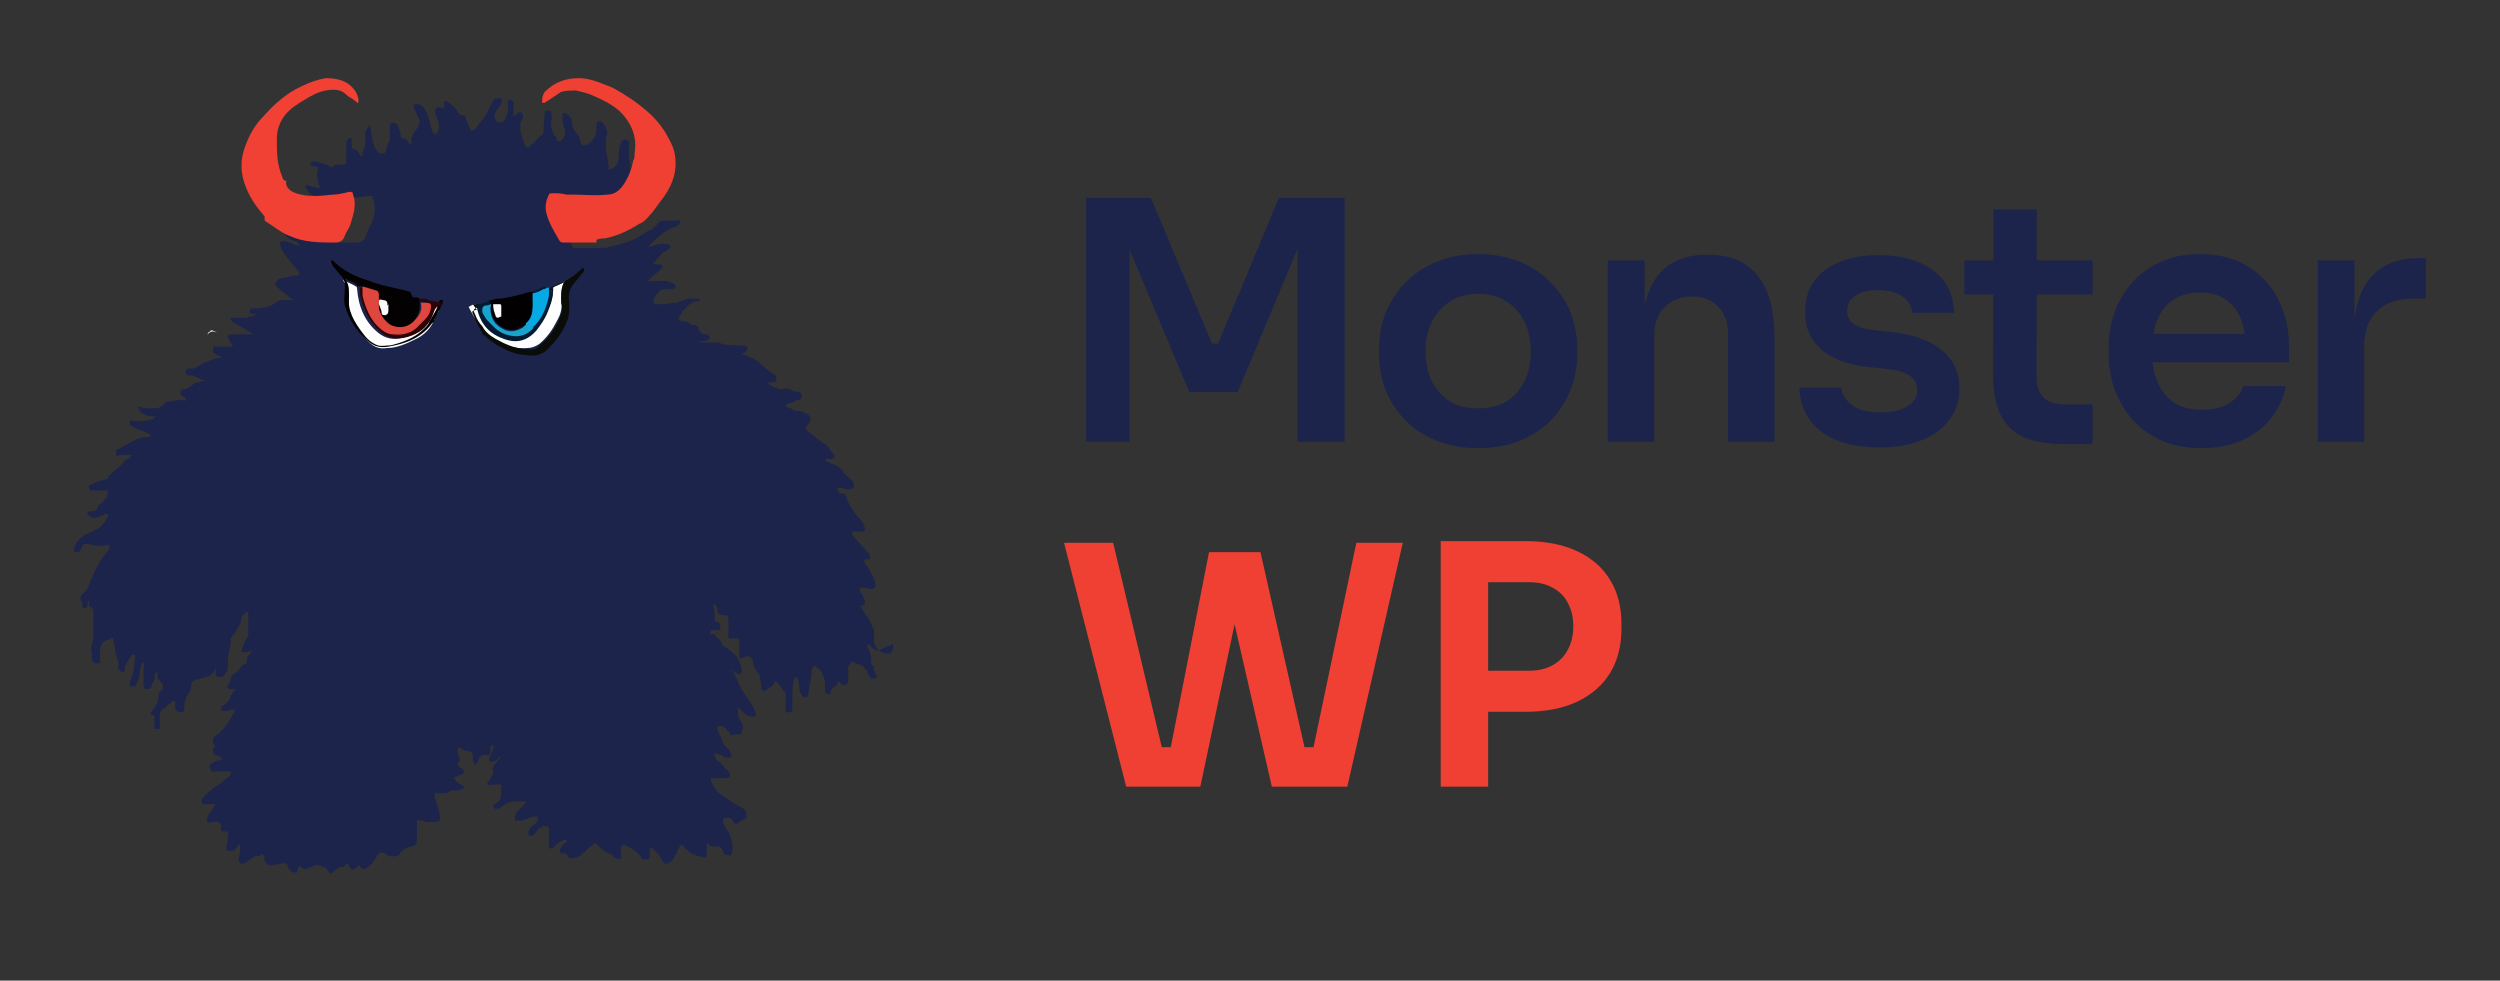 <svg xmlns="http://www.w3.org/2000/svg" width="232" height="91" viewBox="0 0 232 91" fill="none"><rect x="0" y="0" width="232" height="91" fill="#333333" stroke="none"/><g clip-path="url(#clip0_96_1736)"><path d="M81.485 60.39C81.359 60.136 81.233 59.881 81.107 59.627C81.107 59.627 81.107 59.373 81.107 59.246C81.107 59.119 81.107 58.992 81.107 58.864C81.107 58.864 81.107 58.737 81.107 58.61C81.107 58.483 81.107 58.229 80.981 58.229C80.854 57.847 80.602 57.339 80.349 57.085C80.223 56.831 79.971 56.576 79.844 56.195C80.223 56.195 80.349 56.068 80.223 55.686C80.223 55.432 79.971 55.178 79.844 54.924C79.844 54.924 79.718 54.669 79.844 54.542C79.844 54.542 80.097 54.542 80.223 54.542C80.349 54.542 80.602 54.669 80.854 54.669C81.107 54.669 81.233 54.542 81.233 54.288V54.034C80.981 53.398 80.728 52.89 80.349 52.381C80.097 52.127 80.097 52 80.476 51.873C80.476 51.873 80.854 52 80.728 51.746C80.728 51.492 80.728 51.364 80.476 51.237C80.223 50.856 79.971 50.602 79.592 50.22C79.34 49.966 79.213 49.839 79.087 49.585V49.331C79.087 49.331 79.087 49.331 79.213 49.331H79.466C79.592 49.331 79.844 49.331 79.971 49.331C80.223 49.331 80.349 49.203 80.223 48.822C80.097 48.568 79.971 48.314 79.718 48.059C79.213 47.551 78.835 46.915 78.582 46.28C78.582 46.025 78.33 45.771 78.077 45.771C77.825 45.771 77.698 45.517 77.698 45.263C77.825 45.263 78.077 45.263 78.204 45.263C78.456 45.517 78.708 45.39 78.961 45.39C79.213 45.39 79.34 45.136 79.213 44.881C79.213 44.627 78.961 44.5 78.835 44.373C78.582 44.119 78.33 43.992 78.204 43.737C78.077 43.483 77.698 43.229 77.446 43.102C77.194 43.102 77.067 42.975 76.815 42.847C76.815 42.847 76.562 42.847 76.562 42.593C76.815 42.593 76.941 42.593 77.194 42.593C77.194 42.593 77.32 42.593 77.446 42.466C77.446 42.466 77.446 42.339 77.446 42.212C77.32 42.085 77.194 41.958 77.067 41.831C76.941 41.449 76.562 41.195 76.31 41.068C75.931 40.814 75.553 40.432 75.174 40.178C74.669 39.797 74.669 39.797 75.048 39.288C75.3 38.907 75.3 38.653 74.921 38.398C74.795 38.398 74.543 38.271 74.29 38.144C74.038 38.144 73.659 38.144 73.407 37.89C73.281 37.89 73.028 37.89 72.902 37.636C72.902 37.508 73.154 37.508 73.281 37.381C73.533 37.381 73.659 37.381 73.912 37.127C74.164 37.127 74.29 37.127 74.417 36.873C74.417 36.619 74.417 36.492 74.164 36.364C73.912 36.364 73.659 36.364 73.533 36.237C73.281 36.11 73.028 35.983 72.649 36.11C72.523 36.11 72.397 36.11 72.271 36.11C72.144 35.983 71.892 35.983 71.766 35.856C71.766 35.856 71.513 35.856 71.513 35.729C71.513 35.729 71.387 35.729 71.261 35.475C71.387 35.475 71.639 35.475 71.766 35.475C72.018 35.475 72.144 35.22 72.018 34.966C72.018 34.839 71.892 34.712 71.766 34.712C71.387 34.458 70.882 34.076 70.504 33.695C70.504 33.568 70.125 33.441 69.999 33.314C69.746 33.186 69.367 33.059 69.115 32.932C69.115 32.932 68.862 32.932 68.862 32.805C68.862 32.805 69.115 32.805 69.241 32.551C69.367 32.551 69.367 32.551 69.367 32.297C69.367 32.042 69.115 32.042 68.862 32.042C68.862 32.042 68.862 32.042 68.736 32.042C68.736 32.042 68.484 32.042 68.358 32.042C67.853 32.042 67.222 32.042 66.717 31.788C66.464 31.788 66.338 31.788 66.085 31.788C65.833 31.788 65.707 31.788 65.454 31.788C65.202 31.788 65.076 31.788 64.823 31.661C64.823 31.661 64.949 31.661 65.076 31.661C65.202 31.661 65.328 31.661 65.454 31.661C65.581 31.661 65.833 31.534 65.833 31.28C65.833 31.025 65.581 31.025 65.454 31.025C65.076 31.025 64.949 30.771 64.823 30.517C64.823 30.263 64.571 30.136 64.192 30.136C64.192 30.136 64.066 30.009 63.94 30.009C63.687 29.754 63.435 29.881 63.182 29.754C62.93 29.754 62.93 29.627 63.056 29.373C63.056 29.246 63.308 29.119 63.308 28.864C63.435 28.737 63.687 28.61 63.813 28.356C64.066 28.229 64.318 27.975 64.571 27.975C64.571 27.975 64.697 27.975 64.823 27.975C64.823 27.975 64.949 27.975 64.949 27.72C64.949 27.72 64.949 27.72 64.823 27.72C64.444 27.72 64.192 27.72 63.94 27.72C63.813 27.72 63.687 27.72 63.561 27.848C63.561 27.848 63.308 27.848 63.182 27.975C63.056 27.975 62.93 27.975 62.803 28.102C62.803 28.102 62.803 28.102 62.677 28.102C62.425 28.102 62.172 28.102 61.92 28.229C61.794 28.229 61.667 28.229 61.541 28.229C61.541 28.229 61.541 28.229 61.415 28.229C61.415 28.229 61.415 28.229 61.289 28.229C61.163 28.229 61.036 28.229 60.91 28.229C60.658 28.229 60.658 28.229 60.658 27.975C60.658 27.72 60.784 27.466 61.036 27.212C61.163 26.958 61.415 26.831 61.667 26.831C61.92 26.831 62.046 26.831 62.298 26.831C62.425 26.831 62.551 26.831 62.677 26.703C62.677 26.576 62.677 26.449 62.551 26.322C62.298 26.195 62.046 26.195 61.92 26.068C61.92 26.068 61.92 26.068 61.794 26.068C61.415 26.068 61.036 26.068 60.658 26.068C60.531 26.068 60.279 26.195 60.153 26.068C60.153 25.941 60.405 25.814 60.531 25.686C60.784 25.432 61.163 25.178 61.415 24.924C61.541 24.669 61.541 24.669 61.289 24.542C61.163 24.542 60.91 24.542 60.784 24.542C60.658 24.542 60.531 24.415 60.784 24.288C61.036 24.034 61.289 23.652 61.541 23.398C61.794 23.398 61.92 23.144 62.172 23.017C62.172 23.017 62.298 23.017 62.172 22.763C62.172 22.763 62.172 22.763 61.92 22.636C61.667 22.636 61.541 22.636 61.289 22.636C60.91 22.636 60.658 22.89 60.153 22.89C60.658 22.381 61.036 22 61.541 21.619C61.794 21.491 62.172 21.237 62.425 21.11C62.551 21.11 62.803 21.11 62.93 20.856C63.182 20.856 63.056 20.602 63.056 20.475C63.056 20.22 62.93 20.475 62.803 20.475C62.425 20.475 61.92 20.475 61.541 20.475C61.541 20.475 61.415 20.475 61.289 20.475C61.036 20.856 60.658 21.11 60.405 21.364C60.279 21.364 60.153 21.364 60.026 21.491C59.017 22.254 57.88 22.636 56.618 22.89C56.618 22.89 56.366 22.89 56.366 23.017C56.113 23.017 55.987 22.89 55.861 23.017C55.735 23.017 55.608 23.017 55.482 23.017C54.851 23.017 54.094 23.017 53.462 23.017C53.336 23.017 53.084 23.017 53.084 22.763C52.705 22.254 52.453 21.619 52.2 21.11C51.948 20.348 51.695 19.712 52.074 18.949C52.074 18.695 52.326 18.695 52.579 18.695C52.958 18.695 53.336 18.822 53.715 18.695C53.841 18.695 54.094 18.695 54.22 18.695C54.472 18.695 54.599 18.695 54.851 18.695C55.735 18.695 56.744 18.695 57.628 18.695C58.259 18.568 58.764 18.314 59.017 17.678C59.395 17.169 59.522 16.534 59.774 16.025C59.774 15.898 59.9 15.644 59.774 15.517C59.522 15.771 59.143 16.025 58.764 16.152C58.638 16.152 58.512 16.152 58.512 16.025C58.512 15.136 58.259 14.373 58.385 13.483C58.385 13.483 58.385 13.356 58.385 13.229C58.385 12.975 58.133 12.975 57.88 12.975C57.628 12.975 57.628 13.356 57.502 13.61C57.376 14.119 57.502 14.754 57.249 15.263C57.249 15.39 56.997 15.517 56.871 15.644C56.871 15.644 56.871 15.644 56.744 15.644C56.744 15.644 56.492 15.898 56.492 15.644C56.492 15.136 56.366 14.627 56.239 13.992C56.239 13.61 56.239 13.102 56.239 12.72C56.492 12.339 56.239 11.831 55.987 11.449C55.735 11.195 55.482 11.195 55.356 11.449C55.356 11.576 55.356 11.831 55.356 11.958C55.356 12.593 55.103 12.975 54.599 13.356C54.22 13.61 53.967 13.483 53.841 13.102C53.841 12.847 53.715 12.593 53.589 12.466C53.21 12.085 53.084 11.703 53.084 11.322C53.084 10.941 52.831 10.813 52.579 10.559C52.326 10.432 52.2 10.432 52.2 10.686C52.2 10.813 52.2 10.941 52.2 11.068C52.2 11.449 52.326 11.703 52.453 12.085C52.453 12.466 52.326 12.975 51.948 13.102C51.822 13.102 51.695 13.102 51.695 13.102C51.695 12.975 51.695 12.72 51.443 12.593C51.19 12.085 51.064 11.576 51.19 11.068V10.813C51.19 10.305 51.064 10.178 50.559 10.305C50.559 10.941 50.433 11.449 50.433 12.085C50.433 12.339 50.433 12.466 50.181 12.593C49.928 12.847 49.676 13.102 49.423 13.356C49.297 13.356 49.171 13.483 49.171 13.61C49.044 13.737 48.918 13.737 48.792 13.61C48.539 13.102 48.413 12.593 48.287 12.085C48.287 11.831 48.287 11.703 48.287 11.449C48.413 11.195 48.539 10.941 48.539 10.686C48.539 10.559 48.413 10.432 48.287 10.432C48.161 10.432 48.035 10.432 48.035 10.432C48.035 10.559 47.908 10.686 47.656 10.813C47.656 10.559 47.656 10.432 47.656 10.178C47.656 9.924 47.656 9.797 47.656 9.542C47.656 9.415 47.53 9.288 47.277 9.288C47.025 9.288 47.151 9.542 47.151 9.669C47.151 10.178 47.151 10.559 46.898 10.941C46.898 11.322 46.394 11.449 46.141 11.322C45.889 11.068 45.763 10.559 46.141 10.178C46.141 10.051 46.394 9.797 46.52 9.669C46.52 9.542 46.646 9.415 46.52 9.161C46.394 9.034 46.141 9.161 46.015 9.161C46.015 9.161 46.015 9.161 45.889 9.161C45.384 9.924 45.131 10.813 44.5 11.449C44.374 11.576 44.248 11.831 44.121 11.958C43.743 12.212 43.743 12.212 43.617 11.958C43.49 11.703 43.364 11.322 43.238 11.068C43.238 10.813 43.112 10.686 42.859 10.686C42.607 10.686 42.48 10.305 42.228 10.051C41.976 9.797 41.723 9.542 41.471 9.415C41.471 9.415 41.344 9.288 41.218 9.415C41.218 9.415 41.218 9.669 41.218 9.797V10.051C41.218 10.051 41.218 10.051 41.092 10.051C40.966 10.051 40.713 9.797 40.461 10.051C40.335 10.178 40.335 10.432 40.461 10.559C40.461 10.813 40.587 11.068 40.713 11.322C40.713 11.703 40.84 12.085 40.461 12.466C40.208 12.466 40.208 12.339 40.082 12.085C39.956 11.576 39.83 10.941 39.577 10.432C39.451 10.051 39.199 9.797 38.82 9.669C38.315 9.669 38.315 9.669 38.441 10.051C38.567 10.432 38.82 10.813 38.946 11.195C38.946 11.703 38.567 12.085 38.315 12.466C38.315 12.72 38.062 12.847 38.189 13.102V13.356C38.062 13.356 37.936 13.356 37.936 13.229C37.936 13.102 37.684 12.847 37.431 12.847C37.305 12.847 37.179 12.72 37.179 12.593C37.179 12.339 37.053 11.958 36.926 11.703C36.926 11.703 36.8 11.449 36.674 11.449C36.295 11.322 36.169 11.449 36.169 11.703C36.169 11.958 36.169 12.339 36.169 12.593C36.169 12.72 36.169 12.975 36.169 13.102C35.917 13.356 35.917 13.61 35.79 13.992C35.79 14.246 35.538 14.246 35.412 14.246C35.033 14.246 34.781 13.737 34.654 13.356C34.528 12.847 34.402 12.339 34.402 11.831C34.402 11.576 34.276 11.576 34.149 11.831C34.023 11.958 33.897 12.212 33.897 12.339C33.897 12.72 33.897 13.102 33.897 13.356C33.897 13.737 33.644 13.992 33.644 14.246V14.5C33.644 14.5 33.518 14.5 33.392 14.373C33.266 14.119 33.139 13.864 32.887 13.864C32.635 13.864 32.635 13.61 32.635 13.356C32.635 13.356 32.635 13.102 32.635 12.975C32.635 12.72 32.635 12.72 32.382 12.847C32.13 12.975 32.13 13.229 32.13 13.483C32.13 13.864 32.13 14.119 32.13 14.5C32.13 14.5 32.13 14.754 32.13 14.881C32.13 15.136 32.13 15.263 31.877 15.263H31.625C31.372 15.263 30.994 15.263 30.867 15.517C30.867 15.517 30.867 15.517 30.741 15.517C30.363 15.263 29.858 15.136 29.353 15.008C29.226 15.008 28.974 15.008 28.974 15.008C28.721 15.263 28.721 15.263 28.974 15.39C29.1 15.39 29.226 15.39 29.479 15.517C29.605 15.517 29.605 15.517 29.479 15.771C29.353 16.152 29.479 16.407 29.479 16.788C29.479 17.042 29.605 17.169 29.731 17.424C29.226 17.424 28.848 17.297 28.469 17.169C28.217 17.169 28.343 17.424 28.469 17.551C28.721 18.059 29.226 18.314 29.731 18.441C30.615 18.695 31.625 18.441 32.508 18.441C32.508 18.441 32.635 18.441 32.761 18.314C32.887 18.314 33.013 18.314 33.139 18.314C33.518 18.314 33.897 18.186 34.276 18.186H34.528C34.654 18.568 34.781 18.949 34.781 19.458C34.781 20.348 34.149 21.237 33.897 22C33.771 22.381 33.518 22.509 33.013 22.509C32.382 22.509 31.751 22.509 31.12 22.509C29.731 22.381 28.469 22 27.459 20.983C27.207 20.729 26.954 20.602 26.702 20.475C26.449 20.475 26.323 20.348 26.071 20.348C25.692 20.348 25.566 20.602 25.818 20.856C26.197 21.491 26.576 22.127 27.333 22.381C27.585 22.381 27.712 22.636 27.838 22.763C27.712 22.763 27.585 22.763 27.459 22.763C27.207 22.636 26.954 22.509 26.576 22.381C26.323 22.381 26.197 22.381 26.071 22.381C25.944 22.509 25.944 22.763 26.071 22.89C26.071 23.144 26.323 23.398 26.449 23.652C26.828 24.161 27.207 24.669 27.712 25.178C27.712 25.178 27.838 25.432 27.712 25.559H27.459C26.954 25.559 26.576 25.814 26.071 25.814C26.071 25.814 25.944 25.814 25.818 25.941C25.692 26.068 25.439 26.322 25.566 26.449C25.566 26.576 26.576 27.339 27.207 27.848C27.081 27.848 26.954 27.848 26.828 27.848C26.828 27.848 26.576 27.848 26.449 27.848C26.449 27.848 26.449 27.848 26.323 27.848C26.071 27.848 25.818 27.848 25.566 28.102C25.061 28.483 24.43 28.61 23.799 28.61C23.799 28.61 23.546 28.61 23.42 28.61C23.294 28.61 23.167 28.737 23.167 28.864C23.167 28.991 23.167 29.119 23.42 29.119C23.546 29.119 23.672 29.119 23.925 29.246C23.672 29.246 23.546 29.246 23.42 29.373C23.167 29.373 23.041 29.373 22.789 29.5C22.536 29.5 22.41 29.5 22.158 29.5C21.905 29.5 21.779 29.5 21.526 29.5C21.4 29.5 21.274 29.627 21.526 29.754C21.526 29.881 21.779 30.009 22.031 30.136C22.536 30.39 23.041 30.771 23.546 31.025C23.294 31.025 23.167 31.025 23.041 31.025H22.789C22.41 31.025 22.031 31.025 21.653 31.025C21.653 31.025 21.653 31.025 21.526 31.025C21.148 31.025 21.021 31.152 21.274 31.534C21.274 31.788 21.526 31.915 21.653 32.042C21.653 32.042 21.526 32.042 21.4 32.169C21.274 32.169 21.021 32.169 20.895 32.169C20.643 32.169 20.39 32.169 20.012 32.169C19.885 32.169 19.759 32.169 19.759 32.424C19.759 32.551 19.759 32.678 19.885 32.805C20.012 32.805 20.138 32.932 20.39 33.059C20.39 33.059 20.643 33.059 20.643 33.186C20.138 33.186 19.759 33.314 19.254 33.568C19.254 33.568 19.254 33.568 19.128 33.568C18.749 33.822 18.371 33.949 17.992 34.203C17.992 34.203 17.992 34.203 17.866 34.203C17.866 34.203 17.739 34.203 17.613 34.203C17.487 34.203 17.235 34.203 17.235 34.458C17.235 34.712 17.361 34.839 17.613 34.839C18.118 34.839 18.497 35.22 19.128 35.347C18.876 35.347 18.623 35.347 18.497 35.475C18.244 35.475 18.118 35.475 17.866 35.729C17.613 35.856 17.487 35.983 17.235 36.11C16.982 36.11 16.73 36.11 16.73 36.492C16.73 36.746 16.982 36.746 17.108 36.873C17.108 36.873 17.361 36.873 17.235 37.127C17.235 37.254 16.982 37.127 16.982 37.127C16.604 37.127 16.225 37.127 15.846 37.254C15.846 37.254 15.72 37.254 15.594 37.254C15.594 37.254 15.341 37.254 15.341 37.381C14.963 37.89 14.584 37.89 14.079 37.89C13.7 37.89 13.322 37.89 13.069 37.763C12.817 37.763 12.69 37.763 12.943 38.017C12.943 38.144 12.943 38.271 13.069 38.271C13.448 38.525 13.826 38.653 14.205 38.653C14.205 38.653 14.205 38.653 14.331 38.653H14.458C14.458 38.653 14.458 38.653 14.584 38.653C14.584 38.653 14.584 38.653 14.71 38.653C14.584 38.653 14.331 38.653 14.205 38.907C13.574 39.034 12.943 39.161 12.312 39.034H12.059C12.059 39.161 12.059 39.288 12.059 39.415C12.185 39.542 12.438 39.669 12.69 39.797C13.069 39.924 13.448 40.051 13.826 40.305C13.826 40.305 14.079 40.305 13.953 40.432C13.953 40.559 13.826 40.559 13.7 40.559C13.195 40.559 12.817 40.686 12.312 40.941C11.807 41.195 11.428 41.449 10.923 41.703C10.671 41.703 10.797 41.958 10.797 42.212C10.797 42.466 11.049 42.212 11.176 42.212C11.302 42.212 11.554 42.212 11.681 42.212C11.807 42.212 12.059 42.212 12.185 42.212C12.185 42.339 12.059 42.466 11.933 42.593C11.554 42.593 11.428 42.975 11.176 43.229C10.797 43.483 10.418 43.864 10.04 44.246C10.04 44.246 10.04 44.246 10.04 44.373C10.04 44.373 9.913 44.5 9.787 44.5C9.282 44.627 8.777 44.754 8.399 45.008C8.399 45.008 8.146 45.008 8.272 45.263C8.272 45.263 8.272 45.39 8.399 45.517C8.399 45.517 8.651 45.517 8.777 45.517C9.156 45.517 9.535 45.517 9.913 45.517H10.04C10.04 45.771 9.913 45.898 9.913 46.153C9.913 46.153 9.787 46.407 9.661 46.407C9.661 46.534 9.408 46.661 9.282 46.788C9.282 46.788 9.03 46.915 9.03 47.169C9.03 47.297 8.777 47.424 8.651 47.424C8.525 47.424 8.272 47.424 8.146 47.551C8.02 47.678 8.146 47.805 8.399 47.932C8.399 48.059 8.651 48.059 8.777 48.059C9.156 48.059 9.535 47.805 9.787 47.678C9.787 47.678 10.166 47.678 10.04 47.805C9.913 48.186 9.661 48.568 9.282 48.949C8.903 49.203 8.399 49.331 8.02 49.585C8.02 49.585 7.894 49.585 7.767 49.712C7.389 49.966 7.01 50.347 6.884 50.856C6.884 50.856 6.884 51.11 6.884 51.237C7.01 51.237 7.136 51.237 7.262 51.237C7.389 51.237 7.515 50.983 7.641 50.729C7.641 50.475 7.894 50.475 8.146 50.475C8.651 50.602 9.156 50.729 9.787 50.602C9.913 50.602 10.04 50.602 10.166 50.602C10.166 50.856 10.166 50.983 9.913 51.237C9.03 52.254 8.651 53.398 8.146 54.542C8.146 54.669 7.894 54.924 7.767 55.051C7.389 55.305 7.389 55.559 7.641 55.941C7.641 55.941 7.641 56.068 7.641 56.195C7.641 56.322 7.641 56.449 7.894 56.449C8.02 56.449 8.146 56.322 8.146 56.068C8.146 56.068 8.146 55.814 8.272 55.686C8.272 55.814 8.272 55.941 8.272 56.068C8.272 56.195 8.272 56.322 8.399 56.322C8.777 56.576 8.651 56.831 8.651 57.212C8.651 57.466 8.651 57.72 8.651 57.847C8.651 58.102 8.651 58.356 8.651 58.61C8.651 58.61 8.651 58.864 8.651 58.992V59.246C8.651 59.246 8.651 59.246 8.651 59.373C8.525 59.754 8.399 60.136 8.525 60.517C8.525 60.517 8.525 60.517 8.525 60.644C8.525 60.644 8.525 60.771 8.525 60.898C8.525 60.898 8.525 60.898 8.525 61.025C8.525 61.153 8.525 61.28 8.651 61.407C8.651 61.661 9.03 61.534 9.156 61.534C9.408 61.534 9.282 61.407 9.282 61.153C9.282 61.153 9.282 61.153 9.282 61.025V60.771C9.282 60.263 9.282 59.881 9.661 59.5C9.661 59.5 9.787 59.5 9.913 59.373C9.913 59.373 9.913 59.373 10.04 59.373C10.166 59.373 10.418 58.992 10.544 59.373C10.544 59.627 10.544 59.881 10.671 60.008C10.671 60.263 10.671 60.517 10.797 60.771C10.797 61.153 11.176 61.534 10.923 62.042C10.923 62.042 11.302 62.424 11.428 62.424C11.554 62.424 11.554 62.169 11.554 62.169C11.554 61.661 11.933 61.28 12.185 60.898C12.185 60.771 12.438 60.644 12.564 60.898C12.564 61.153 12.438 61.534 12.438 61.788C12.438 62.297 12.312 62.678 12.059 63.186C12.059 63.441 12.059 63.568 12.059 63.695C12.312 63.695 12.438 63.695 12.564 63.695C12.564 63.568 12.69 63.441 12.817 63.186C12.943 62.805 12.943 62.297 13.069 61.915C13.069 61.788 13.069 61.534 13.322 61.534C13.448 61.534 13.322 61.788 13.322 61.915C13.322 62.424 13.322 63.059 13.322 63.568C13.322 63.695 13.322 63.949 13.574 63.949C13.826 63.949 13.953 63.949 14.079 63.695C14.079 63.441 14.205 63.314 14.331 63.059C14.331 62.805 14.331 62.551 14.584 62.297C14.584 62.297 14.584 62.424 14.584 62.551C14.584 62.805 14.584 62.932 14.836 63.186C15.215 63.568 15.215 63.949 14.836 64.203C14.836 64.203 14.71 64.203 14.71 64.458C14.71 65.093 14.458 65.602 14.079 65.983C13.953 66.11 13.953 66.237 14.079 66.364C14.458 66.364 14.331 66.619 14.331 66.873C14.331 66.873 14.331 67 14.331 67.127C14.331 67.254 14.331 67.508 14.331 67.636C14.458 67.636 14.71 67.636 14.836 67.636C14.836 67.381 14.836 67.127 14.836 66.873C14.836 66.619 14.836 66.492 14.836 66.364C14.836 66.364 14.836 66.364 14.836 66.237C14.836 65.983 15.089 65.856 15.215 65.729C15.467 65.602 15.594 65.347 15.846 65.22C15.846 65.22 15.972 64.966 16.225 65.093C16.351 65.093 16.225 65.347 16.225 65.475C16.225 65.475 16.225 65.475 16.225 65.602C16.225 65.856 16.477 66.11 16.73 66.11C16.982 66.11 17.108 66.11 17.108 65.602C17.108 65.093 17.235 64.585 17.613 64.203C17.613 64.203 17.739 63.949 17.739 63.695C17.739 63.314 17.866 63.186 18.244 63.059C18.371 63.059 18.497 63.059 18.749 62.932C19.254 62.805 19.885 62.678 20.012 61.915C20.012 62.169 20.012 62.297 20.012 62.424C20.012 62.551 20.012 62.805 20.138 62.805C20.264 62.805 20.517 62.805 20.643 62.805C20.895 62.551 21.148 62.297 21.148 61.915C21.148 61.661 21.148 61.407 21.148 61.153C21.148 60.644 21.4 60.136 21.4 59.627C21.4 59.5 21.4 59.373 21.4 59.246C21.779 58.864 22.031 58.356 22.284 57.847C22.284 57.847 22.41 57.593 22.41 57.466C22.41 57.466 22.41 57.466 22.41 57.339C22.41 57.212 22.663 56.958 22.789 56.831C22.789 56.831 22.789 56.703 23.041 56.831C23.041 56.831 23.041 56.958 23.041 57.085C23.041 57.466 23.041 57.975 23.041 58.356C23.041 58.61 23.041 58.737 23.041 58.992C22.789 59.373 22.536 59.881 22.41 60.39V60.517C22.536 60.517 22.663 60.517 22.789 60.517C22.915 60.517 23.041 60.517 23.294 60.39H23.42C23.42 60.39 23.167 60.644 23.167 60.771C22.915 60.771 22.915 61.153 22.915 61.28C22.915 61.28 22.915 61.28 22.915 61.407C22.915 61.661 22.536 61.661 22.41 61.788C22.41 61.915 22.158 62.169 22.031 62.297C22.031 62.297 21.905 62.297 21.905 62.424C21.653 62.551 21.526 62.678 21.4 62.932C21.4 62.932 21.4 62.932 21.4 63.059C21.4 63.186 21.274 63.441 21.148 63.568C21.148 63.568 21.021 63.695 21.148 63.822C21.148 63.822 21.274 63.949 21.4 63.949C21.526 63.949 21.779 63.949 21.905 63.949C21.779 64.076 21.526 64.331 21.4 64.585C21.274 65.093 20.895 65.347 20.517 65.602C20.517 65.602 20.517 65.729 20.517 65.856C20.517 65.856 20.517 65.983 20.769 65.983C21.021 65.983 21.148 65.983 21.4 65.856C21.526 65.856 21.653 65.856 21.779 65.856C21.779 65.856 21.779 65.983 21.779 66.11C21.653 66.11 21.526 66.364 21.526 66.492C21.148 67.127 20.643 67.89 20.012 68.271C19.759 68.398 19.759 68.653 19.759 68.907C19.759 69.161 20.012 69.288 20.264 69.161C20.264 69.161 20.517 69.034 20.643 69.034C20.517 69.034 20.39 69.034 20.264 69.161C20.012 69.161 19.759 69.288 19.759 69.669C19.759 70.051 20.012 70.051 20.264 70.178C20.39 70.178 20.517 70.178 20.643 70.432L20.39 70.559C20.138 70.559 20.012 70.559 19.759 70.814C19.507 70.814 19.381 71.068 19.507 71.322C19.507 71.576 19.759 71.703 20.012 71.576C20.39 71.576 20.643 71.576 21.021 71.576C21.526 71.576 21.526 71.576 21.274 72.085C21.274 72.085 21.148 72.085 21.021 72.212C20.769 72.466 20.517 72.72 20.264 72.847C19.759 73.102 19.381 73.483 19.002 73.864C19.002 73.864 18.876 73.992 18.749 74.119C18.623 74.373 18.749 74.627 19.002 74.627C19.381 74.627 19.759 74.627 20.138 74.627H20.012C19.759 75.008 19.507 75.39 19.254 75.771C19.254 75.898 19.128 76.153 19.254 76.28C19.381 76.407 19.633 76.28 19.759 76.28C20.264 76.153 20.517 76.28 20.517 76.788C20.517 77.169 20.517 77.169 20.895 77.169C21.148 77.169 21.274 77.169 21.148 77.424C21.148 77.805 21.148 78.186 21.021 78.441C21.021 78.568 21.021 78.822 21.021 78.949C21.148 78.949 21.4 78.949 21.653 78.949C21.653 78.949 21.779 78.822 21.905 78.695C21.905 78.695 22.031 78.441 22.284 78.314C22.284 78.314 22.284 78.314 22.284 78.441C22.284 78.822 22.284 79.203 22.158 79.585C22.158 79.839 22.158 79.966 22.284 80.093C22.41 80.22 22.663 80.093 22.789 80.093C23.041 79.839 23.42 79.585 23.672 79.458C23.799 79.458 23.925 79.458 24.051 79.458C24.303 79.203 24.43 79.203 24.556 79.585C24.556 79.585 24.556 79.712 24.556 79.839C24.682 80.22 25.061 80.475 25.566 80.22C25.566 80.22 25.566 80.22 25.692 80.22C25.818 80.22 25.944 80.22 26.197 80.093C26.449 80.093 26.576 80.093 26.702 80.347C26.702 80.475 26.702 80.602 26.954 80.729C27.081 80.983 27.333 80.983 27.585 80.983C27.585 80.983 27.585 80.983 27.585 80.729C27.585 80.729 27.585 80.729 27.712 80.475C27.712 80.347 27.838 80.347 27.964 80.475C28.217 80.729 28.469 80.729 28.721 80.475C28.848 80.475 28.974 80.475 29.1 80.347C29.479 80.22 29.731 80.347 30.11 80.475C30.236 80.475 30.363 80.729 30.489 80.856C30.615 81.11 30.741 81.11 30.994 80.856C31.12 80.729 31.372 80.475 31.625 80.475C31.877 80.475 32.004 80.347 32.256 80.093C32.635 80.856 32.635 80.856 33.266 80.347C33.266 80.347 33.266 80.347 33.392 80.347C33.644 80.729 33.771 80.729 34.149 80.475C34.528 80.22 34.654 79.966 34.907 79.585C35.159 79.076 35.412 78.949 35.917 79.331C36.295 79.585 36.926 79.458 37.053 79.331C37.305 78.822 37.684 78.695 38.062 78.568C38.694 78.568 38.694 78.186 38.694 77.678C38.694 77.297 38.694 76.788 38.694 76.407C38.694 76.025 38.694 76.025 39.072 76.153C39.325 76.153 39.577 76.407 39.83 76.28C39.83 76.28 40.082 76.28 40.208 76.28C40.713 76.28 40.84 76.28 40.84 75.771C40.713 75.136 40.587 74.627 40.335 73.992C40.335 73.992 40.335 73.737 40.335 73.61C40.587 73.61 40.713 73.61 40.966 73.61C41.218 73.61 41.597 73.61 41.849 73.356C41.976 73.356 42.102 73.356 42.228 73.356C42.48 73.356 42.607 73.356 42.859 73.229C43.112 73.229 43.112 72.975 42.859 72.847C42.607 72.72 42.354 72.593 42.228 72.339C41.976 72.212 42.102 72.212 42.228 72.085C42.228 72.085 42.48 72.085 42.48 71.958C42.607 71.958 42.733 71.958 42.859 71.831C43.112 71.703 43.112 71.576 42.859 71.322C42.859 71.322 42.607 71.195 42.48 71.068C42.48 71.068 42.48 71.068 42.48 70.814C42.859 70.559 42.607 70.178 42.48 69.924C42.48 69.924 42.48 69.669 42.48 69.542C42.48 69.415 42.48 69.415 42.733 69.415C42.859 69.542 43.112 69.669 43.238 69.669C43.238 69.669 43.238 69.669 43.364 69.669C43.743 69.669 43.869 69.924 43.869 70.178C43.869 70.178 43.869 70.305 43.869 70.432C43.869 70.686 43.995 70.814 44.121 71.068C44.121 70.941 44.248 70.814 44.374 70.686C44.374 70.432 44.5 70.305 44.753 70.051C44.879 70.051 45.131 70.051 45.258 70.051C45.51 70.051 45.51 70.051 45.51 69.797C45.51 69.669 45.51 69.542 45.51 69.415C45.51 69.415 45.51 69.161 45.763 69.161C45.889 69.161 45.763 69.288 45.763 69.415C45.763 69.542 45.763 69.669 45.636 69.797C45.636 70.051 45.384 70.178 45.384 70.432C45.384 70.686 45.384 70.686 45.636 70.686C45.889 70.686 46.141 70.559 46.267 70.305C46.267 70.305 46.394 70.178 46.52 70.178C46.267 70.432 46.141 70.686 46.015 70.814C45.763 71.068 45.636 71.322 45.763 71.576C45.763 71.703 45.763 71.958 45.636 71.958C45.636 71.958 45.636 71.958 45.636 72.085C45.51 72.212 45.384 72.466 45.258 72.593C45.258 72.593 45.131 72.847 45.258 72.847H45.51C45.889 72.847 46.141 72.72 46.52 72.847C46.52 72.975 46.52 73.229 46.52 73.356C46.52 73.864 46.52 74.373 45.889 74.627C45.889 74.627 45.636 74.881 45.889 75.008C45.889 75.136 46.141 75.008 46.267 75.008C46.267 75.008 46.267 75.008 46.394 75.008C46.772 74.627 47.277 74.373 47.782 74.373C48.035 74.373 48.413 74.373 48.666 74.373C48.918 74.373 48.666 74.627 48.666 74.627C48.666 74.627 48.539 74.754 48.413 74.881C48.413 74.881 48.287 75.136 48.161 75.136C47.908 75.39 47.782 75.644 47.782 75.898V76.153C47.782 76.153 48.035 76.153 48.161 76.153C48.666 76.153 49.044 75.898 49.549 75.771C49.549 75.771 49.549 75.771 49.676 75.771C49.928 75.771 49.928 75.771 49.928 76.025C49.928 76.28 49.676 76.407 49.549 76.534C49.297 76.661 49.171 76.915 49.044 77.169C49.044 77.169 49.044 77.424 49.044 77.551C49.044 77.551 49.297 77.551 49.423 77.551C49.549 77.551 49.676 77.297 49.802 77.169C49.928 76.915 50.181 76.788 50.433 76.661C50.812 76.661 50.938 76.661 50.938 77.042C50.938 77.169 50.938 77.297 50.938 77.424C50.938 77.805 50.938 78.059 50.938 78.314C50.938 78.314 50.938 78.568 50.938 78.695C50.938 78.822 51.19 78.695 51.317 78.695C51.317 78.695 51.443 78.568 51.569 78.441C51.822 78.186 52.074 78.059 52.326 77.932C52.326 77.932 52.453 77.932 52.579 77.932C52.579 77.932 52.579 77.932 52.579 78.059C52.579 78.059 52.579 78.186 52.326 78.314C52.2 78.441 52.074 78.695 51.948 78.822C51.948 79.076 51.948 79.203 52.2 79.203C52.453 79.203 52.579 79.203 52.705 79.458C52.831 79.712 53.084 79.712 53.336 79.585C53.589 79.585 53.841 79.458 54.094 79.203C54.346 78.949 54.599 78.695 54.977 78.441C54.977 78.441 55.103 78.186 55.356 78.314C55.608 78.568 55.735 78.822 56.113 78.949C56.239 79.076 56.366 79.203 56.618 79.203C56.744 79.203 56.871 79.458 56.997 79.585C56.997 79.585 57.249 79.712 57.376 79.712C57.502 79.712 57.628 79.712 57.628 79.712C57.628 79.712 57.628 79.458 57.628 79.331C57.628 79.331 57.628 79.203 57.628 79.076C57.628 78.949 57.628 78.822 57.628 78.695C57.628 78.441 57.628 78.441 58.007 78.441C58.638 78.695 59.143 79.076 59.522 79.585C59.522 79.839 59.774 79.712 59.9 79.712C60.026 79.712 60.279 79.839 60.279 79.585C60.279 79.585 60.279 79.331 60.279 79.203V78.949C60.279 78.695 60.531 78.568 60.658 78.822C60.658 78.949 60.91 79.076 61.036 79.203C61.163 79.458 61.415 79.712 61.541 79.966C61.667 80.22 61.92 80.22 62.172 79.966C62.298 79.966 62.425 79.839 62.551 79.585C62.551 79.458 62.803 79.331 62.803 79.076C62.803 78.949 63.056 78.695 63.056 78.568C63.056 78.441 63.308 78.314 63.435 78.568C63.813 78.949 64.192 79.331 64.823 79.458C64.949 79.458 65.076 79.458 65.328 79.585C65.454 79.585 65.581 79.585 65.581 79.331C65.581 79.076 65.581 78.822 65.581 78.695C65.581 78.695 65.581 78.568 65.581 78.441C65.581 78.186 65.581 78.186 65.833 78.441C65.959 78.568 66.212 78.568 66.338 78.568C66.717 78.568 66.969 78.568 67.095 78.949C67.095 79.203 67.222 79.331 67.474 79.331C67.6 79.331 67.726 79.458 67.853 79.331C67.979 79.076 67.979 78.949 67.979 78.695C67.979 78.186 67.853 77.678 67.6 77.169C67.348 76.915 67.222 76.534 67.095 76.28C67.095 76.153 67.095 75.898 67.348 75.898C67.348 75.898 67.348 75.898 67.474 75.898C67.726 75.898 67.853 75.898 67.979 76.153C68.231 76.534 68.231 76.534 68.61 76.28C68.736 76.28 68.862 76.153 68.989 76.025C69.241 76.025 69.367 75.771 69.241 75.517C69.241 75.39 69.241 75.263 69.115 75.136C68.736 74.881 68.231 74.627 67.853 74.373C67.726 74.246 67.474 74.119 67.348 73.992C67.348 73.992 67.222 73.992 67.095 73.864C66.464 73.483 66.212 72.975 65.959 72.466C65.959 72.339 65.959 72.212 66.085 72.212C66.338 72.212 66.464 72.212 66.59 72.212C66.843 72.212 67.095 72.212 67.348 72.212C67.474 72.212 67.6 72.212 67.726 72.085C67.726 71.958 67.726 71.831 67.726 71.703C67.726 71.703 67.474 71.449 67.348 71.322C67.095 71.068 66.969 70.814 66.717 70.686C66.59 70.686 66.464 70.432 66.338 70.178C66.212 70.051 66.338 69.924 66.464 69.924C66.464 69.924 66.717 70.051 66.843 70.051C66.969 70.051 67.222 70.305 67.348 70.305C67.348 70.305 67.6 70.305 67.726 70.305C67.979 70.178 67.853 69.924 67.726 69.797C67.726 69.542 67.474 69.415 67.348 69.288C67.348 69.288 67.348 69.288 67.222 69.161C66.969 68.78 66.969 68.398 66.717 68.144C66.717 67.89 66.464 67.636 66.59 67.508C66.59 67.381 66.59 67.381 66.843 67.381C67.095 67.381 67.348 67.508 67.474 67.763C67.474 67.763 67.6 67.89 67.726 68.017C67.726 68.271 67.979 68.271 68.231 68.144C68.231 68.144 68.484 68.144 68.61 68.144C68.989 68.144 68.736 67.89 68.862 67.763C68.989 67.508 68.989 67.254 68.862 67.127C68.61 66.746 68.484 66.492 68.484 66.11C68.484 65.983 68.484 65.729 68.484 65.602C68.61 65.856 68.862 65.983 69.115 66.237C69.367 66.492 69.746 66.492 69.999 66.492C70.125 66.492 70.251 66.492 70.125 66.237C69.999 65.729 69.746 65.347 69.494 64.966C69.241 64.585 68.862 64.076 68.61 63.568C68.61 63.568 68.61 63.441 68.484 63.314C68.358 62.932 68.231 62.551 67.853 62.169C68.105 62.297 68.231 62.424 68.484 62.551C68.736 62.551 68.862 62.551 68.862 62.297C68.736 61.153 68.105 60.517 67.222 60.008C67.222 60.008 67.095 59.881 66.969 59.754C66.969 59.373 66.464 59.246 66.338 58.864C66.338 58.864 66.212 58.864 66.085 58.864C65.833 58.864 65.833 58.864 65.959 58.61C65.959 58.61 65.959 58.61 65.959 58.483C66.085 58.483 66.338 58.483 66.464 58.483C66.59 58.483 66.843 58.483 66.843 58.483C66.843 58.356 66.843 58.102 66.843 57.975C66.843 57.975 66.717 57.72 66.59 57.72C66.464 57.72 66.338 57.72 66.338 57.466C66.338 57.085 66.338 56.703 66.212 56.322C66.212 56.322 66.212 56.195 66.212 56.068C66.212 56.068 66.212 56.068 66.338 56.068C66.464 56.195 66.59 56.449 66.59 56.576C66.59 56.958 66.843 57.085 67.095 57.085C67.095 57.085 67.222 57.085 67.348 57.085C67.474 57.085 67.6 57.212 67.6 57.466C67.6 57.72 67.6 58.102 67.6 58.356C67.6 59.373 67.348 59.246 68.358 59.246C68.61 59.246 68.61 59.246 68.61 59.5C68.61 59.881 68.61 60.39 68.61 60.771C68.61 61.153 68.61 61.153 68.989 61.025C69.494 60.771 69.62 60.898 69.872 61.28C69.872 61.28 69.872 61.28 69.872 61.407C69.872 61.915 70.251 62.297 70.504 62.678C70.504 62.932 70.504 63.059 70.63 63.314C70.63 63.441 70.63 63.695 70.63 63.822C70.63 64.076 70.882 64.203 71.008 64.076C71.387 63.822 71.766 63.695 71.892 63.314C71.892 63.186 72.018 63.186 72.144 63.314C72.271 63.441 72.397 63.695 72.523 63.822C72.523 63.949 72.776 64.203 72.902 64.331C72.902 64.585 72.902 64.712 72.902 64.966C72.902 65.22 72.902 65.602 72.902 65.856C72.902 66.11 72.902 66.11 73.154 66.11C73.281 66.11 73.533 66.11 73.533 65.856C73.533 65.602 73.533 65.22 73.533 64.966C73.533 64.331 73.533 63.695 73.659 63.059C73.659 63.059 73.659 62.932 73.912 62.805C74.038 63.059 74.164 63.314 74.164 63.695C74.164 63.949 74.164 64.203 74.417 64.458C74.417 64.585 74.543 64.712 74.795 64.712C74.921 64.712 75.048 64.458 75.048 64.331C75.048 63.695 75.3 63.059 75.3 62.424C75.3 62.169 75.3 62.042 75.553 61.788C75.553 61.788 75.679 61.788 75.805 61.915C76.31 62.297 76.436 62.678 76.562 63.314C76.562 63.568 76.562 63.822 76.562 64.076C76.562 64.076 76.562 64.331 76.689 64.331C76.689 64.331 76.815 64.458 76.941 64.458C77.067 64.458 77.067 64.331 77.067 64.203C77.194 63.949 77.32 63.695 77.698 63.568C77.698 63.568 77.698 63.568 77.698 63.441C77.698 63.186 77.825 63.186 78.077 63.441C78.33 63.695 78.582 63.568 78.708 63.314C78.708 63.186 78.708 62.932 78.708 62.805C78.708 62.678 78.708 62.424 78.708 62.297C78.708 62.297 78.708 62.042 78.708 61.915C78.708 61.915 78.835 61.661 78.961 61.534C78.961 61.534 78.961 61.407 79.087 61.407C79.592 61.661 80.097 61.661 80.349 62.169C80.349 62.169 80.349 62.169 80.476 62.169C80.476 62.424 80.476 62.551 80.728 62.805C80.728 62.932 80.981 63.059 81.233 62.932C81.485 62.932 81.359 62.678 81.233 62.551C81.233 62.424 81.233 62.297 81.107 62.169C81.107 61.915 81.107 61.788 80.854 61.661C80.854 61.661 80.854 61.534 80.854 61.407C80.854 60.898 80.728 60.39 80.476 60.008C80.476 59.754 80.602 59.754 80.854 60.008C80.854 60.008 80.981 60.263 81.233 60.263C81.233 60.39 81.485 60.39 81.612 60.39C81.864 60.644 82.117 60.644 82.495 60.644C82.621 60.644 82.748 60.517 82.874 60.263C82.874 60.008 82.874 59.881 82.874 59.754L81.485 60.39Z" fill="#1C244B"></path><path d="M19.254 31.025C19.507 30.771 19.759 30.644 20.138 30.898C20.012 30.771 19.759 30.644 19.507 30.644C19.507 30.644 19.633 30.644 19.507 30.771C19.38 30.771 19.254 30.898 19.254 31.152V31.025Z" fill="#FEFEFF"></path><path d="M32.382 27.085C32.382 27.466 32.382 27.975 32.382 28.356C32.382 28.61 32.382 28.737 32.382 28.991C32.761 30.009 33.392 30.898 34.149 31.661C34.654 32.169 35.159 32.424 35.916 32.297C36.8 32.297 37.684 31.915 38.441 31.534C39.325 31.152 39.956 30.517 40.334 29.627C40.334 29.373 40.587 29.119 40.713 28.864C40.713 28.737 40.713 28.61 40.713 28.483C40.461 28.483 40.208 28.356 40.082 28.737C39.703 30.009 38.82 30.898 37.557 31.28C36.8 31.534 36.042 31.534 35.285 31.025C33.897 30.009 33.266 28.483 33.139 26.831C33.139 26.831 33.139 26.576 33.013 26.576C32.634 26.322 32.129 26.195 31.877 25.941V26.068C32.129 26.449 32.256 26.831 32.256 27.212L32.382 27.085Z" fill="#FEFEFF"></path><path d="M51.317 27.085C51.191 28.229 50.686 29.246 50.054 30.136C49.55 30.771 49.045 31.28 48.161 31.28C46.394 31.534 44.879 30.263 44.374 28.737C44.374 28.61 44.374 28.356 44.122 28.229C43.869 28.229 43.743 28.356 43.49 28.483C43.743 28.991 43.995 29.373 44.248 29.881C44.5 30.263 44.753 30.644 45.005 30.898C46.141 31.788 47.404 32.424 48.918 32.297C49.297 32.297 49.676 32.169 50.054 31.915C50.812 31.28 51.317 30.517 51.695 29.754C52.074 29.119 52.2 28.483 52.074 27.72C52.074 27.085 52.074 26.576 52.453 26.068C52.074 26.322 51.569 26.576 51.191 26.703C51.191 26.958 51.191 27.085 51.191 27.339L51.317 27.085Z" fill="#FEFEFF"></path><path d="M55.355 22.509C55.229 22.509 54.977 22.509 54.85 22.509C53.967 22.509 53.209 22.509 52.326 22.509C52.2 22.509 52.073 22.509 51.947 22.381C51.442 21.491 50.937 20.729 50.685 19.712C50.559 19.076 50.685 18.568 50.937 18.059C50.937 17.932 51.19 17.932 51.316 17.932C51.695 17.932 52.073 17.932 52.578 18.059C52.705 18.059 52.957 18.059 53.083 18.059C54.219 18.059 55.229 18.186 56.365 18.059C57.123 18.059 57.627 17.551 58.006 16.915C58.385 16.28 58.637 15.644 58.764 14.881C58.89 14.754 58.89 14.5 58.89 14.246C59.142 12.72 58.637 11.449 57.501 10.305C56.744 9.669 55.986 9.288 55.103 8.907C54.598 8.653 53.967 8.525 53.462 8.398C52.957 8.398 52.578 8.398 52.073 8.525C51.695 8.78 51.316 9.034 50.937 9.288C50.937 9.288 50.685 9.415 50.559 9.542H50.306C50.306 9.161 50.306 8.907 50.559 8.525C51.442 7.636 52.452 7.254 53.714 7.254C54.85 7.254 55.86 7.763 56.87 8.144C58.006 8.78 59.016 9.415 60.026 10.305C60.783 10.941 61.414 11.703 61.919 12.593C62.172 13.102 62.424 13.483 62.55 13.992C62.929 15.517 62.55 16.915 61.667 18.186C61.288 18.695 60.909 19.203 60.531 19.712C60.278 19.966 60.026 20.348 59.647 20.602C59.647 20.602 59.521 20.729 59.395 20.729C58.385 21.364 57.375 21.873 56.113 22.127C55.86 22.127 55.608 22.127 55.355 22.254V22.509Z" fill="#F04033"></path><path d="M26.576 16.915C26.449 16.915 26.576 16.915 26.576 17.169C26.702 17.551 27.08 17.805 27.459 17.932C28.595 18.314 29.731 18.186 30.867 18.059C31.372 18.059 31.877 17.932 32.382 17.805C32.635 17.805 32.761 17.805 32.761 18.059C33.139 19.076 32.761 19.966 32.508 20.856C32.382 21.237 32.13 21.491 32.003 21.873C31.877 22.254 31.625 22.509 31.12 22.509C29.605 22.509 28.216 22.509 26.828 21.873C26.449 21.746 26.071 21.491 25.692 21.237C25.313 20.983 24.934 20.729 24.556 20.475C24.556 20.348 24.556 20.22 24.556 20.093C23.798 19.203 23.167 18.314 22.789 17.297C22.284 16.025 22.284 14.754 22.789 13.483C23.167 12.466 23.672 11.576 24.43 10.814C25.439 9.669 26.576 8.653 27.964 8.017C28.721 7.636 29.479 7.381 30.236 7.254C31.372 7.254 32.382 7.508 33.013 8.525C33.139 8.78 33.266 9.034 33.266 9.288C33.266 9.542 33.266 9.669 33.013 9.415C32.761 9.161 32.382 9.034 32.13 8.78C31.625 8.271 30.994 8.271 30.236 8.398C29.479 8.525 28.848 8.907 28.216 9.288C27.585 9.669 26.954 10.051 26.449 10.687C25.944 11.322 25.692 12.085 25.692 12.848C25.692 14.119 25.692 15.263 26.197 16.407C26.197 16.534 26.323 16.788 26.576 16.788V16.915Z" fill="#F14034"></path><path d="M38.314 27.593C38.314 27.593 38.441 27.593 38.567 27.593C38.693 27.593 38.819 27.593 38.945 27.72V27.975C38.945 28.102 38.945 28.229 38.945 28.483C38.945 29.246 38.314 30.263 37.431 30.39C36.673 30.644 35.916 30.39 35.411 29.627C35.158 29.246 34.906 28.864 34.906 28.229C34.906 27.975 34.906 27.593 34.906 27.339C34.906 27.085 34.906 26.958 34.654 26.958C34.275 26.958 33.896 26.703 33.517 26.576C33.517 26.576 33.265 26.576 33.139 26.576C33.139 26.449 33.013 26.322 32.76 26.195C32.508 26.195 32.255 25.941 32.003 25.814C32.255 26.195 32.382 26.576 32.382 26.958C32.382 27.212 32.382 27.339 32.382 27.593C32.255 28.864 32.886 29.881 33.644 30.898C34.022 31.407 34.401 31.788 35.032 32.042C35.411 32.169 35.916 32.042 36.295 32.042C37.304 31.788 38.314 31.407 39.072 30.771C39.324 30.517 39.703 30.263 39.829 29.881C40.081 29.373 40.586 28.737 40.713 28.102C40.713 28.102 40.713 27.975 40.839 27.848H41.091V28.102C40.839 28.61 40.586 29.119 40.334 29.627C40.334 29.754 40.334 29.881 40.081 30.009C39.072 31.407 37.557 31.915 36.042 32.169C35.285 32.297 34.654 32.169 34.022 31.534C33.013 30.644 32.382 29.627 32.003 28.356C31.877 27.848 32.003 27.212 32.003 26.703C32.003 26.322 32.003 25.941 31.624 25.559C31.372 25.305 31.119 24.924 30.867 24.669C30.867 24.669 30.867 24.542 30.741 24.415C30.741 24.415 30.741 24.288 30.741 24.161C30.741 24.161 30.741 24.161 30.867 24.161C31.877 25.178 33.013 25.686 34.275 26.068C35.537 26.576 36.8 26.703 38.062 27.085L38.314 27.593Z" fill="#030102"></path><path d="M43.869 28.229C43.995 28.229 44.121 28.229 44.374 28.229C44.374 28.229 44.374 28.356 44.374 28.483C43.869 28.737 43.869 28.737 44.121 29.246C44.248 29.627 44.5 30.009 44.753 30.263C45.131 31.025 45.889 31.407 46.646 31.788C47.403 32.169 48.287 32.424 49.171 32.424C49.549 32.424 49.802 32.424 50.054 32.042C51.064 31.28 51.695 30.263 52.074 29.119C52.2 28.737 52.2 28.483 52.074 28.102C52.074 27.466 52.074 26.831 52.326 26.195C51.948 26.449 51.569 26.449 51.316 26.703C51.316 26.703 51.316 26.703 51.316 26.831V27.085C51.19 27.085 51.19 27.085 51.19 26.958C51.19 26.958 51.19 26.958 51.064 26.958C50.938 26.958 50.812 26.958 51.064 26.703C51.569 26.449 51.948 26.322 52.453 26.068C52.958 25.814 53.462 25.432 53.841 25.051C53.841 25.051 54.093 24.797 54.22 24.924C54.22 24.924 54.22 25.178 54.093 25.305C53.841 25.559 53.715 25.814 53.462 26.068C52.831 26.703 52.705 27.339 52.831 28.229C52.831 28.864 52.831 29.373 52.579 29.881C52.2 30.898 51.569 31.661 50.812 32.424C50.18 33.059 49.423 33.059 48.666 32.932C47.782 32.932 46.898 32.424 46.141 32.042C45.762 31.788 45.384 31.534 45.005 31.152C44.879 31.152 44.753 31.025 44.753 30.898C44.5 30.39 44.121 29.881 43.995 29.373C43.743 28.864 43.743 28.864 44.248 28.737L43.869 28.229Z" fill="#0A0D07"></path><path d="M45.384 27.848C45.636 27.848 45.763 27.848 46.015 27.72C46.141 27.72 46.267 27.72 46.394 27.72C47.404 27.593 48.287 27.339 49.171 27.085C49.171 27.085 49.171 27.085 49.297 27.085C49.423 27.085 49.549 27.085 49.549 27.212C49.549 27.593 49.549 28.102 49.549 28.483C49.549 29.119 49.297 29.627 48.918 30.009C48.287 30.517 47.656 30.771 46.898 30.517C46.015 30.136 45.636 29.5 45.51 28.61C45.51 28.483 45.51 28.356 45.51 28.229C45.51 28.229 45.384 28.102 45.51 27.975L45.384 27.848Z" fill="#020001"></path><path d="M49.549 27.212C49.549 27.085 49.549 27.085 49.296 27.085C49.801 26.958 50.18 26.703 50.685 26.576C50.685 26.703 50.685 26.703 50.811 26.703C50.432 26.958 49.928 27.085 49.423 27.085L49.549 27.212Z" fill="#021B33"></path><path d="M39.704 27.848C40.082 27.975 40.587 27.975 40.966 28.102C40.966 28.102 40.966 28.229 40.966 28.356C40.461 28.356 40.335 28.737 40.209 29.119C39.83 30.136 39.199 30.771 38.189 31.152C36.8 31.661 35.664 31.407 34.781 30.263C34.023 29.373 33.645 28.356 33.392 27.212C33.392 27.085 33.392 26.831 33.392 26.703C33.392 26.703 33.518 26.703 33.645 26.703C33.645 26.703 33.645 26.703 33.645 26.831C33.645 28.102 34.276 29.246 35.159 30.136C35.791 30.771 36.422 31.152 37.305 30.898C38.063 30.771 38.694 30.39 39.199 29.754C39.325 29.5 39.577 29.373 39.704 29.119C39.704 29.119 39.704 29.119 39.704 28.864C39.956 28.356 39.83 28.102 39.199 27.975C39.199 27.975 39.072 27.975 38.946 27.975V27.72C39.199 27.72 39.325 27.72 39.577 27.72L39.704 27.848Z" fill="#2D0305"></path><path d="M39.073 28.102C39.199 28.102 39.451 28.102 39.578 28.102C39.956 28.102 40.083 28.229 39.956 28.737C39.83 29.373 39.325 29.754 38.946 30.136C38.315 30.898 37.432 31.152 36.422 31.025C35.917 31.025 35.412 30.644 35.033 30.263C34.276 29.5 33.897 28.483 33.645 27.466C33.645 27.212 33.645 26.958 33.645 26.576C34.023 26.703 34.528 26.831 34.907 26.958C35.033 26.958 35.16 27.085 35.16 27.339C35.16 27.72 35.16 28.102 35.16 28.483C35.16 29.119 35.917 30.136 36.548 30.263C37.305 30.517 38.063 30.263 38.568 29.627C38.946 29.246 39.199 28.737 39.073 28.229C39.073 28.229 39.073 27.975 39.073 27.848V28.102Z" fill="#DF463D"></path><path d="M45.383 27.848C45.383 27.848 45.383 27.975 45.51 28.102C45.51 28.229 45.257 28.229 45.131 28.356C44.752 28.356 44.752 28.61 44.879 28.864C45.131 29.5 45.636 30.009 46.141 30.517C46.646 30.898 47.151 31.152 47.782 31.152C48.539 31.152 49.044 30.898 49.423 30.39C50.18 29.627 50.685 28.61 50.938 27.593C50.938 27.339 50.938 27.085 50.938 26.831C51.19 26.831 51.064 26.958 51.19 27.085C51.19 26.958 51.19 26.831 51.19 26.703C51.442 26.703 51.316 26.958 51.316 27.085C51.316 27.72 51.064 28.356 50.811 28.991C50.559 29.627 50.18 30.136 49.801 30.644C48.918 31.661 47.908 31.915 46.646 31.407C45.257 30.898 44.5 29.881 44.247 28.483C44.247 28.483 44.247 28.483 44.247 28.229C44.626 28.229 45.005 28.102 45.257 27.975L45.383 27.848Z" fill="#021B33"></path><path d="M50.938 26.703C50.938 26.958 50.938 27.212 50.938 27.466C50.686 28.61 50.307 29.627 49.423 30.39C49.045 30.39 48.919 30.39 48.792 30.009C49.55 29.373 49.423 28.483 49.423 27.593C49.423 27.593 49.423 27.339 49.423 27.212C49.802 27.212 50.181 26.958 50.433 26.831C50.433 26.831 50.686 26.831 50.686 26.703H50.938Z" fill="#04A9E5"></path><path d="M48.918 30.009C49.044 30.263 49.297 30.39 49.549 30.39C48.918 31.152 48.035 31.407 46.899 31.025C46.141 30.771 45.636 30.136 45.131 29.627C45.005 29.373 44.753 29.119 44.753 28.864C44.753 28.61 44.753 28.483 45.005 28.356C45.258 28.356 45.384 28.356 45.51 28.229C45.636 28.229 45.51 28.483 45.51 28.61C45.51 29.5 45.889 30.136 46.646 30.517C47.277 30.898 47.908 30.771 48.54 30.39C48.54 30.39 48.666 30.263 48.792 30.136L48.918 30.009Z" fill="#18A3CD"></path><path d="M36.042 28.229C36.042 28.356 36.042 28.483 36.042 28.737C36.042 28.991 36.042 29.119 35.79 29.246C35.537 29.246 35.411 29.246 35.411 28.991C35.411 28.737 35.158 28.356 35.158 28.102C35.158 27.848 35.158 27.72 35.537 27.848C35.79 27.848 36.042 27.975 35.916 28.356L36.042 28.229Z" fill="#FAFCFA"></path><path d="M45.888 28.229C46.015 28.229 46.267 28.229 46.393 28.229C46.52 28.229 46.52 28.356 46.52 28.483C46.52 28.737 46.52 28.864 46.52 29.119V29.373C46.393 29.373 46.141 29.627 46.015 29.373C45.888 28.991 45.762 28.737 45.762 28.229H45.888Z" fill="#FBFBFC"></path></g><path d="M104.51 73L98.744 50.37H103.301L107.982 70.055L106.773 69.342H109.873L108.509 70.055L112.198 51.238H115.98L111.392 73H104.51ZM118.026 73L113.035 51.238H116.972L121.219 70.055L119.886 69.342H122.924L121.746 70.055L125.869 50.37H130.178L125.032 73H118.026ZM137.479 66.056V62.243H141.881C142.77 62.243 143.514 62.067 144.113 61.716C144.733 61.365 145.198 60.879 145.508 60.259C145.839 59.639 146.004 58.926 146.004 58.12C146.004 57.314 145.839 56.601 145.508 55.981C145.198 55.361 144.733 54.886 144.113 54.555C143.514 54.204 142.77 54.028 141.881 54.028H137.479V50.215H141.509C143.411 50.215 145.023 50.525 146.345 51.145C147.689 51.765 148.712 52.654 149.414 53.811C150.117 54.948 150.468 56.301 150.468 57.872V58.368C150.468 59.939 150.117 61.303 149.414 62.46C148.712 63.597 147.689 64.485 146.345 65.126C145.023 65.746 143.411 66.056 141.509 66.056H137.479ZM133.697 73V50.215H138.099V73H133.697Z" fill="#F04033"></path><path d="M100.79 41V18.37H106.804L112.477 31.886H113.035L118.677 18.37H124.784V41H120.413V21.687L120.971 21.749L114.864 36.381H110.369L104.231 21.749L104.82 21.687V41H100.79ZM137.187 41.589C135.699 41.589 134.387 41.351 133.25 40.876C132.113 40.401 131.152 39.76 130.367 38.954C129.582 38.127 128.982 37.197 128.569 36.164C128.176 35.131 127.98 34.056 127.98 32.94V32.289C127.98 31.132 128.187 30.036 128.6 29.003C129.034 27.949 129.644 27.019 130.429 26.213C131.235 25.386 132.206 24.746 133.343 24.291C134.48 23.816 135.761 23.578 137.187 23.578C138.613 23.578 139.894 23.816 141.031 24.291C142.168 24.746 143.129 25.386 143.914 26.213C144.72 27.019 145.33 27.949 145.743 29.003C146.156 30.036 146.363 31.132 146.363 32.289V32.94C146.363 34.056 146.156 35.131 145.743 36.164C145.35 37.197 144.761 38.127 143.976 38.954C143.191 39.76 142.23 40.401 141.093 40.876C139.956 41.351 138.654 41.589 137.187 41.589ZM137.187 37.9C138.241 37.9 139.13 37.673 139.853 37.218C140.576 36.743 141.124 36.112 141.496 35.327C141.868 34.521 142.054 33.612 142.054 32.599C142.054 31.566 141.858 30.656 141.465 29.871C141.093 29.065 140.535 28.435 139.791 27.98C139.068 27.505 138.2 27.267 137.187 27.267C136.174 27.267 135.296 27.505 134.552 27.98C133.829 28.435 133.271 29.065 132.878 29.871C132.485 30.656 132.289 31.566 132.289 32.599C132.289 33.612 132.475 34.521 132.847 35.327C133.24 36.112 133.798 36.743 134.521 37.218C135.244 37.673 136.133 37.9 137.187 37.9ZM149.206 41V24.167H152.616V31.39H152.306C152.306 29.675 152.534 28.249 152.988 27.112C153.443 25.955 154.115 25.087 155.003 24.508C155.913 23.929 157.039 23.64 158.382 23.64H158.568C160.573 23.64 162.092 24.291 163.125 25.593C164.159 26.874 164.675 28.796 164.675 31.359V41H160.366V30.987C160.366 29.954 160.067 29.117 159.467 28.476C158.889 27.835 158.083 27.515 157.049 27.515C155.995 27.515 155.138 27.846 154.476 28.507C153.836 29.148 153.515 30.016 153.515 31.111V41H149.206ZM174.485 41.527C172.17 41.527 170.351 41.041 169.029 40.07C167.727 39.078 167.045 37.714 166.983 35.978H170.858C170.92 36.557 171.24 37.084 171.819 37.559C172.397 38.034 173.307 38.272 174.547 38.272C175.58 38.272 176.396 38.086 176.996 37.714C177.616 37.342 177.926 36.836 177.926 36.195C177.926 35.637 177.688 35.193 177.213 34.862C176.758 34.531 175.973 34.314 174.857 34.211L173.369 34.056C171.488 33.849 170.041 33.312 169.029 32.444C168.016 31.576 167.51 30.419 167.51 28.972C167.51 27.815 167.799 26.843 168.378 26.058C168.956 25.273 169.752 24.684 170.765 24.291C171.798 23.878 172.976 23.671 174.299 23.671C176.365 23.671 178.039 24.126 179.321 25.035C180.602 25.944 181.274 27.277 181.336 29.034H177.461C177.419 28.455 177.13 27.959 176.593 27.546C176.055 27.133 175.28 26.926 174.268 26.926C173.358 26.926 172.656 27.102 172.16 27.453C171.664 27.804 171.416 28.259 171.416 28.817C171.416 29.354 171.612 29.768 172.005 30.057C172.418 30.346 173.079 30.543 173.989 30.646L175.477 30.801C177.461 31.008 179.011 31.555 180.127 32.444C181.263 33.333 181.832 34.531 181.832 36.04C181.832 37.156 181.522 38.127 180.902 38.954C180.302 39.76 179.455 40.39 178.36 40.845C177.264 41.3 175.973 41.527 174.485 41.527ZM191.777 41.217C190.227 41.217 188.946 41.021 187.933 40.628C186.941 40.215 186.197 39.533 185.701 38.582C185.205 37.611 184.957 36.309 184.957 34.676L184.988 19.424H189.018L188.987 34.955C188.987 35.782 189.204 36.422 189.638 36.877C190.093 37.311 190.734 37.528 191.56 37.528H194.195V41.217H191.777ZM182.291 27.329V24.167H194.195V27.329H182.291ZM204.324 41.589C202.878 41.589 201.607 41.341 200.511 40.845C199.437 40.349 198.538 39.688 197.814 38.861C197.112 38.014 196.574 37.073 196.202 36.04C195.851 35.007 195.675 33.953 195.675 32.878V32.289C195.675 31.173 195.851 30.098 196.202 29.065C196.574 28.011 197.112 27.081 197.814 26.275C198.538 25.448 199.426 24.797 200.48 24.322C201.534 23.826 202.754 23.578 204.138 23.578C205.957 23.578 207.476 23.981 208.695 24.787C209.935 25.572 210.865 26.616 211.485 27.918C212.105 29.199 212.415 30.584 212.415 32.072V33.622H197.504V30.987H209.718L208.385 32.289C208.385 31.214 208.23 30.295 207.92 29.53C207.61 28.765 207.135 28.176 206.494 27.763C205.874 27.35 205.089 27.143 204.138 27.143C203.188 27.143 202.382 27.36 201.72 27.794C201.059 28.228 200.553 28.858 200.201 29.685C199.871 30.491 199.705 31.462 199.705 32.599C199.705 33.653 199.871 34.593 200.201 35.42C200.532 36.226 201.038 36.867 201.72 37.342C202.402 37.797 203.27 38.024 204.324 38.024C205.378 38.024 206.236 37.817 206.897 37.404C207.559 36.97 207.982 36.443 208.168 35.823H212.136C211.888 36.98 211.413 37.993 210.71 38.861C210.008 39.729 209.109 40.401 208.013 40.876C206.939 41.351 205.709 41.589 204.324 41.589ZM215.085 41V24.167H218.495V31.297H218.402C218.402 28.879 218.918 27.05 219.952 25.81C220.985 24.57 222.504 23.95 224.509 23.95H225.129V27.701H223.951C222.504 27.701 221.378 28.094 220.572 28.879C219.786 29.644 219.394 30.76 219.394 32.227V41H215.085Z" fill="#1C244B"></path><defs><clipPath id="clip0_96_1736"><rect width="77" height="75" fill="white" transform="translate(6 7)"></rect></clipPath></defs></svg>